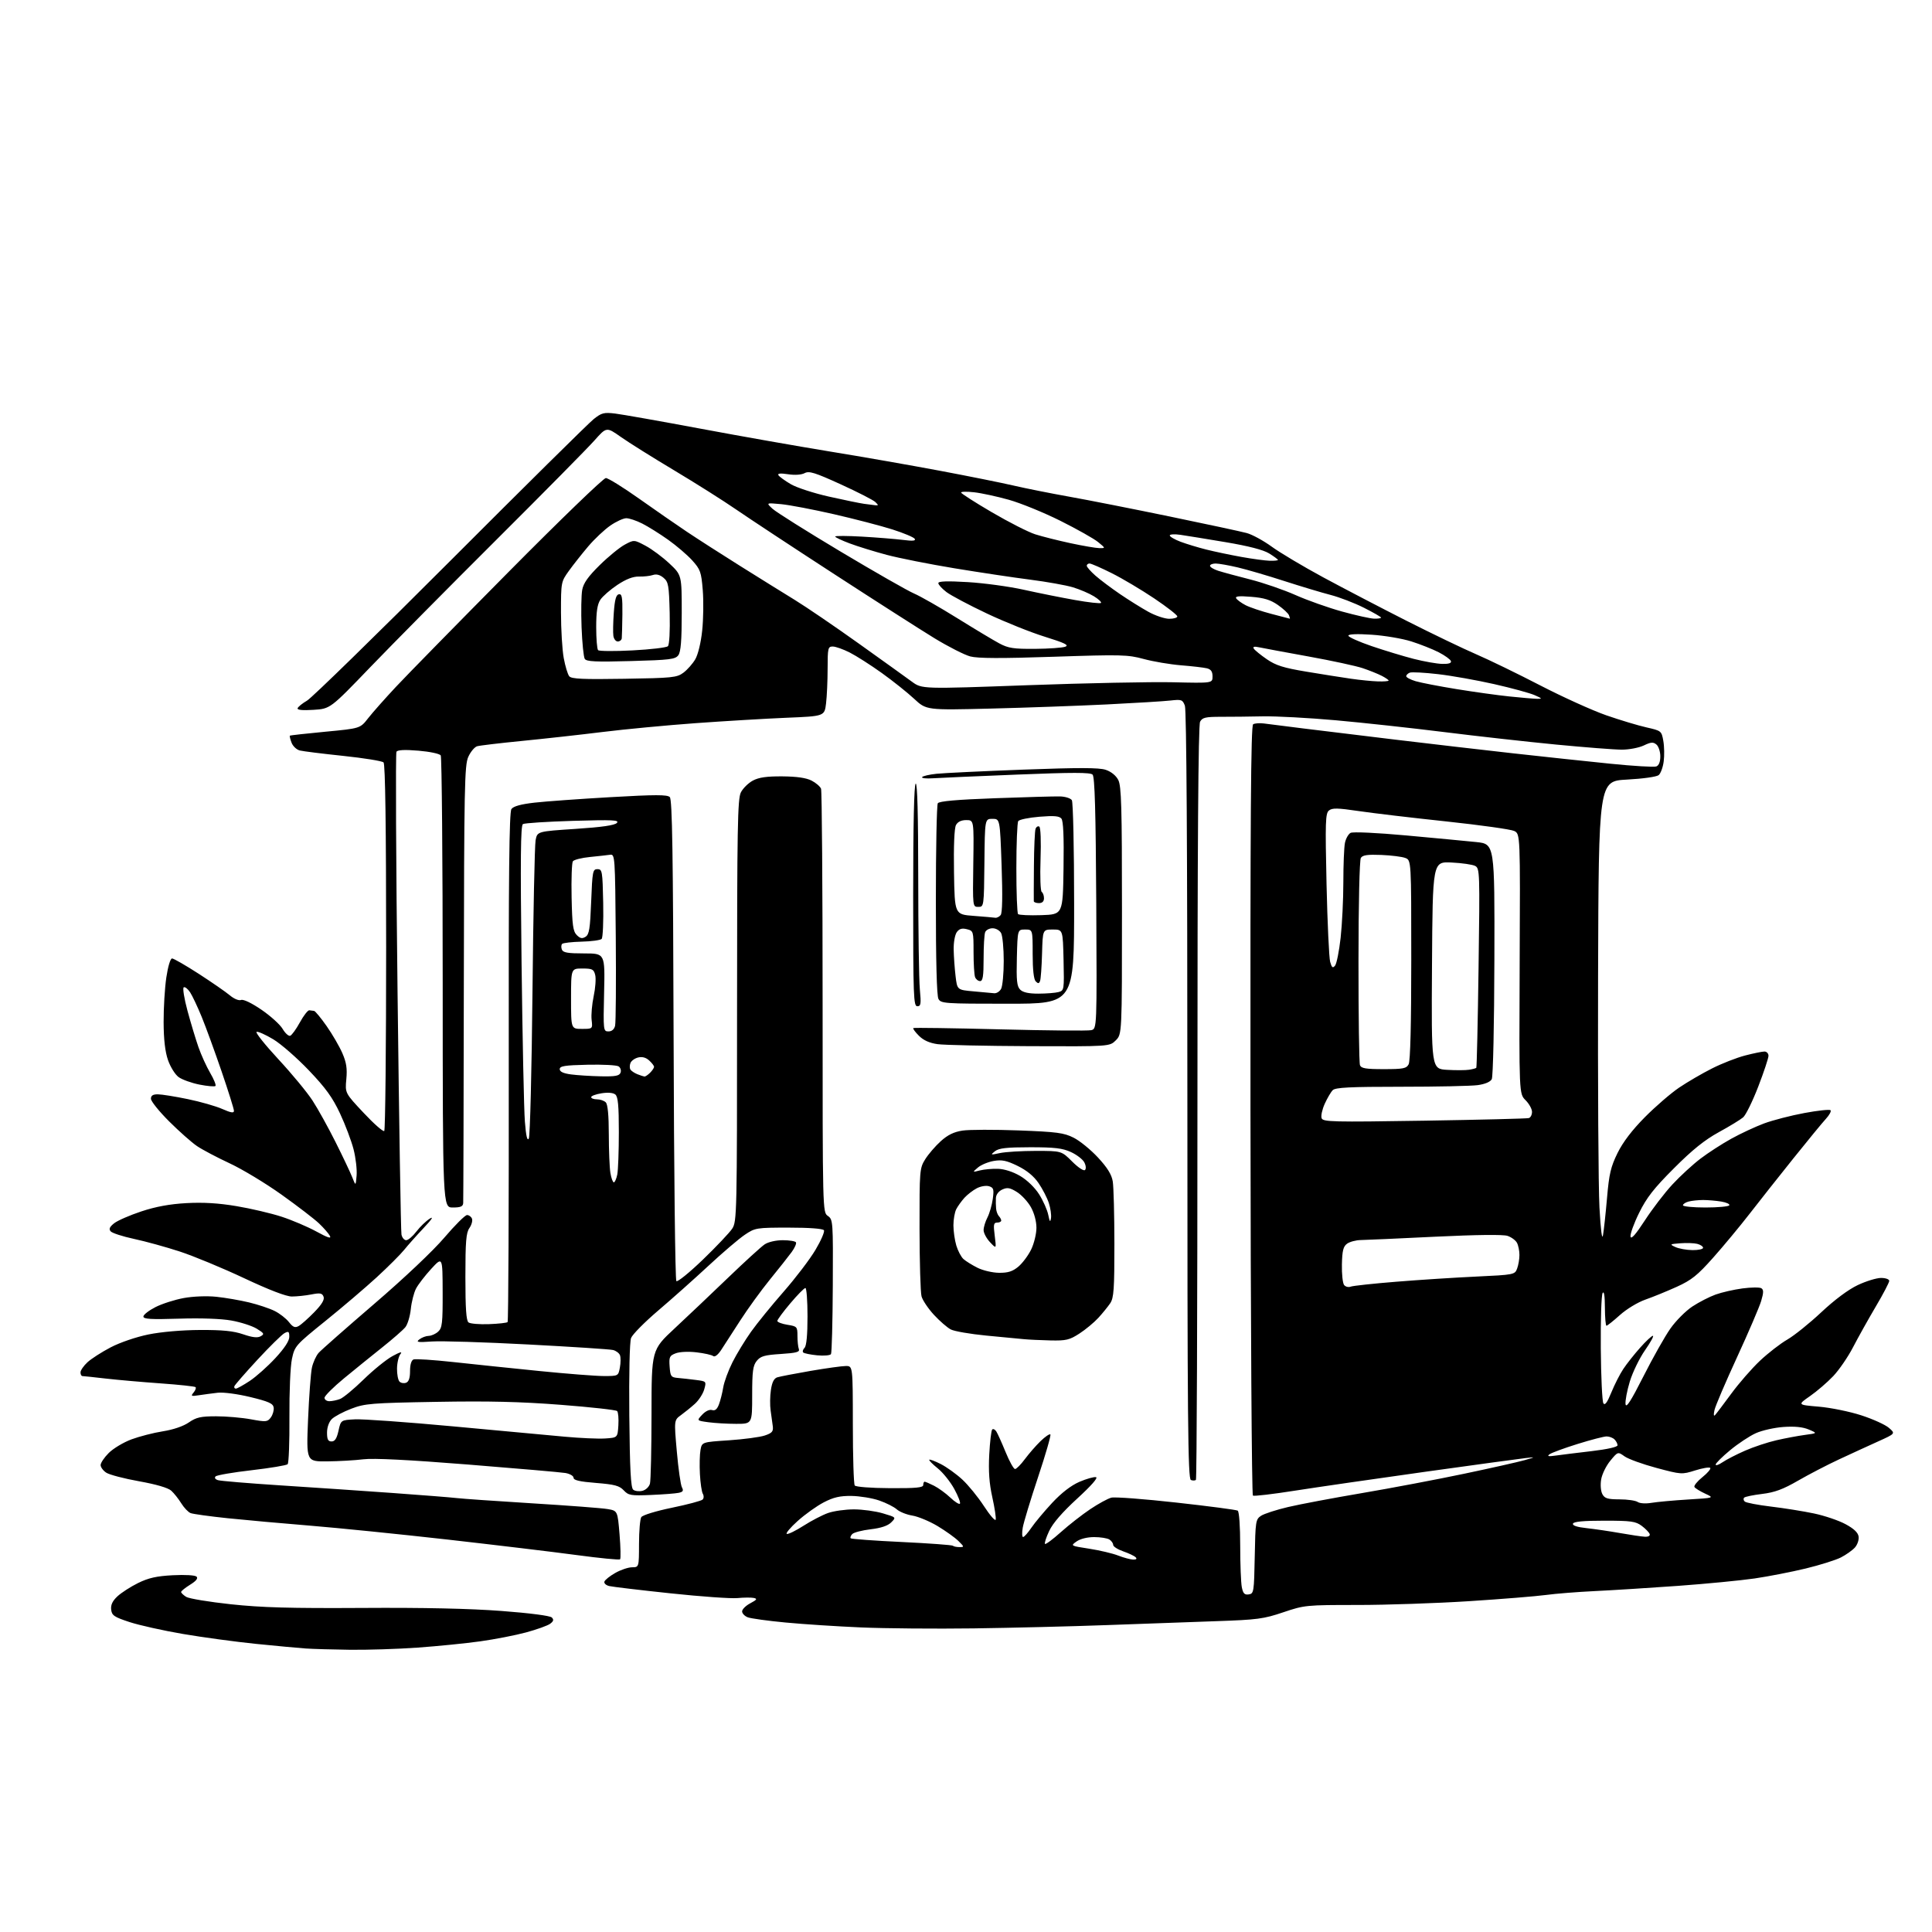 <?xml version="1.0" encoding="UTF-8" standalone="no"?>
<svg 
  version="1.1" 
  xmlns="http://www.w3.org/2000/svg" 
  xmlns:xlink="http://www.w3.org/1999/xlink" 
  xmlns:svg="http://www.w3.org/2000/svg"
  xmlns:rdf="http://www.w3.org/1999/02/22-rdf-syntax-ns#"
  xmlns:cc="http://creativecommons.org/ns#"
  xmlns:dc="http://purl.org/dc/elements/1.1/"
  viewBox="0 0 768 768"
  width="768"
  height="768"
>
<style>svg {background-color: white; }</style>"
<path stroke="none" fill="black" fill-rule="evenodd" d="M139.00,655.81C132.12,655.72 124.25,655.49 121.50,655.30C118.75,655.11 109.84,654.28 101.70,653.46C93.56,652.63 80.51,650.86 72.70,649.52C64.89,648.19 55.35,646.06 51.50,644.80C45.37,642.78 44.46,642.17 44.19,639.84C43.98,637.97 44.71,636.41 46.69,634.56C48.24,633.12 51.93,630.74 54.89,629.28C59.04,627.24 62.23,626.52 68.71,626.18C73.64,625.93 77.56,626.16 78.14,626.74C78.81,627.41 77.96,628.48 75.57,629.95C73.61,631.17 72.00,632.47 72.00,632.84C72.00,633.21 72.91,634.08 74.01,634.78C75.12,635.47 83.11,636.79 91.76,637.72C104.09,639.04 115.40,639.35 144.00,639.18C168.30,639.02 186.80,639.43 199.35,640.38C210.50,641.22 218.68,642.28 219.35,642.97C220.22,643.85 220.05,644.46 218.68,645.48C217.69,646.21 213.38,647.76 209.12,648.91C204.87,650.06 196.68,651.65 190.94,652.45C185.20,653.26 173.97,654.38 166.00,654.95C158.03,655.52 145.88,655.90 139.00,655.81zM387.00,647.31C371.88,647.51 351.76,647.34 342.30,646.93C332.84,646.53 319.35,645.65 312.32,644.98C305.28,644.32 298.51,643.38 297.26,642.91C296.02,642.44 295.00,641.37 295.00,640.55C295.00,639.73 296.46,638.27 298.25,637.33C300.88,635.93 301.15,635.53 299.65,635.21C298.63,634.99 295.71,635.02 293.15,635.26C290.59,635.51 278.60,634.66 266.50,633.37C254.40,632.09 243.46,630.79 242.18,630.48C240.90,630.18 240.04,629.38 240.26,628.71C240.48,628.05 242.42,626.49 244.58,625.27C246.73,624.04 249.74,623.03 251.25,623.02C254.00,623.00 254.00,623.00 254.02,613.75C254.02,608.66 254.43,603.86 254.92,603.09C255.43,602.29 260.69,600.67 267.10,599.35C273.30,598.07 278.79,596.61 279.30,596.10C279.81,595.59 279.85,594.57 279.40,593.84C278.94,593.10 278.42,589.58 278.23,586.00C278.03,582.42 278.14,578.09 278.46,576.38C279.04,573.25 279.04,573.25 289.77,572.54C295.67,572.14 302.07,571.29 304.00,570.64C306.90,569.67 307.45,569.04 307.20,566.98C307.03,565.62 306.65,562.80 306.34,560.72C306.03,558.63 306.08,554.94 306.45,552.52C306.90,549.45 307.68,547.92 308.98,547.51C310.01,547.18 315.95,546.04 322.17,544.96C328.40,543.89 334.74,543.01 336.25,543.01C339.00,543.00 339.00,543.00 339.02,566.25C339.02,579.04 339.36,589.95 339.77,590.50C340.19,591.07 346.16,591.53 353.75,591.57C364.12,591.63 367.00,591.36 367.00,590.32C367.00,589.60 367.25,589.00 367.55,589.00C367.85,589.00 369.54,589.73 371.30,590.61C373.06,591.50 375.96,593.61 377.74,595.29C379.51,596.98 381.25,598.09 381.58,597.75C381.92,597.41 380.92,594.79 379.36,591.92C377.80,589.06 374.83,585.35 372.76,583.69C370.69,582.03 369.18,580.48 369.40,580.26C369.62,580.04 371.69,580.82 374.00,582.00C376.31,583.18 380.14,585.93 382.51,588.12C384.89,590.31 388.76,595.06 391.12,598.68C393.48,602.31 395.59,604.74 395.80,604.10C396.01,603.46 395.41,599.47 394.47,595.22C393.24,589.70 392.89,584.87 393.24,578.22C393.51,573.12 394.04,568.63 394.42,568.25C394.80,567.87 395.53,568.22 396.05,569.03C396.57,569.84 398.23,573.53 399.75,577.24C401.26,580.94 402.95,583.97 403.50,583.96C404.05,583.96 405.81,582.18 407.41,580.01C409.02,577.85 411.82,574.63 413.65,572.86C415.48,571.09 417.23,569.89 417.54,570.21C417.86,570.52 415.66,578.14 412.66,587.14C409.66,596.14 406.92,605.19 406.56,607.25C406.20,609.31 406.27,611.00 406.70,610.99C407.14,610.99 408.62,609.32 410.00,607.28C411.38,605.25 415.09,600.81 418.25,597.41C421.99,593.40 425.77,590.49 429.07,589.06C431.86,587.86 434.83,587.02 435.66,587.19C436.61,587.39 433.86,590.52 428.22,595.70C422.32,601.11 418.52,605.48 417.08,608.56C415.87,611.12 415.12,613.45 415.40,613.73C415.68,614.01 418.52,611.91 421.70,609.05C424.89,606.20 430.15,602.09 433.39,599.92C436.62,597.75 440.41,595.68 441.79,595.34C443.18,594.99 454.82,595.87 467.66,597.30C480.51,598.72 491.46,600.17 492.01,600.50C492.58,600.86 493.00,606.71 493.00,614.43C493.00,621.76 493.29,629.18 493.64,630.93C494.14,633.44 494.71,634.04 496.39,633.80C498.41,633.51 498.51,632.90 498.78,618.76C499.04,604.73 499.16,603.94 501.30,602.54C502.53,601.73 507.36,600.17 512.02,599.07C516.68,597.97 529.95,595.47 541.50,593.51C553.05,591.55 571.27,588.10 582.00,585.84C592.73,583.59 603.52,581.16 606.00,580.45C610.50,579.16 610.50,579.16 606.50,579.60C604.30,579.84 586.30,582.30 566.50,585.06C546.70,587.83 523.39,591.21 514.70,592.57C506.01,593.94 498.52,594.82 498.05,594.53C497.59,594.25 497.15,525.30 497.08,441.33C496.99,324.60 497.24,288.47 498.14,287.91C498.80,287.51 500.72,287.37 502.41,287.59C504.11,287.82 511.12,288.71 518.00,289.56C524.88,290.42 541.52,292.44 555.00,294.06C568.48,295.68 589.40,298.11 601.50,299.46C613.60,300.80 631.00,302.67 640.16,303.59C649.33,304.52 657.54,305.01 658.41,304.67C659.43,304.28 660.00,302.85 660.00,300.65C660.00,298.78 659.30,296.67 658.45,295.96C657.18,294.90 656.28,294.97 653.42,296.34C651.50,297.25 647.58,298.00 644.72,298.00C641.85,298.00 630.05,297.08 618.50,295.97C606.95,294.85 586.92,292.62 574.00,291.00C561.08,289.39 541.73,287.28 531.00,286.32C520.27,285.36 507.23,284.66 502.00,284.76C496.77,284.87 489.26,284.95 485.30,284.94C479.17,284.94 477.95,285.23 477.05,286.90C476.33,288.25 476.00,335.70 476.00,438.27C476.00,520.44 475.73,587.94 475.40,588.26C475.07,588.59 474.17,588.62 473.40,588.32C472.21,587.87 472.00,565.22 472.00,435.46C472.00,337.47 471.65,282.20 471.01,280.53C470.09,278.11 469.69,277.97 465.26,278.47C462.64,278.77 451.27,279.46 440.00,280.02C428.73,280.57 407.97,281.32 393.88,281.67C368.25,282.31 368.25,282.31 363.38,277.78C360.69,275.28 354.90,270.66 350.50,267.51C346.10,264.36 340.38,260.71 337.78,259.39C335.19,258.08 332.15,257.00 331.03,257.00C329.14,257.00 329.00,257.62 328.99,265.75C328.99,270.56 328.71,276.79 328.37,279.60C327.76,284.70 327.76,284.70 312.63,285.32C304.31,285.67 288.05,286.64 276.50,287.47C264.95,288.31 248.30,289.89 239.50,290.98C230.70,292.07 216.30,293.67 207.50,294.53C198.70,295.40 190.67,296.35 189.66,296.65C188.65,296.95 187.07,298.84 186.16,300.85C184.66,304.15 184.49,312.70 184.38,390.50C184.31,437.80 184.20,477.29 184.13,478.25C184.03,479.60 183.09,480.00 180.00,480.00C176.00,480.00 176.00,480.00 175.98,390.75C175.98,341.66 175.62,300.96 175.20,300.29C174.77,299.62 170.88,298.79 166.36,298.41C160.86,297.95 158.06,298.09 157.60,298.84C157.22,299.45 157.41,342.37 158.03,394.22C158.64,446.08 159.34,489.51 159.59,490.75C159.84,491.99 160.68,493.00 161.47,493.00C162.25,493.00 164.07,491.46 165.51,489.57C166.95,487.69 169.33,485.38 170.81,484.45C172.53,483.36 171.67,484.69 168.42,488.13C165.63,491.08 162.14,495.00 160.67,496.83C159.20,498.66 154.28,503.57 149.75,507.74C145.21,511.90 136.03,519.73 129.34,525.12C117.47,534.70 117.15,535.06 116.05,540.19C115.42,543.14 114.98,553.32 115.05,563.34C115.12,573.18 114.80,581.60 114.34,582.05C113.88,582.50 107.45,583.57 100.06,584.43C92.67,585.28 86.21,586.39 85.71,586.89C85.16,587.44 85.54,588.04 86.65,588.39C87.67,588.71 98.85,589.64 111.50,590.46C124.15,591.27 144.18,592.63 156.00,593.48C167.82,594.33 179.30,595.24 181.50,595.50C183.70,595.77 197.20,596.71 211.50,597.59C225.79,598.47 239.29,599.49 241.50,599.87C245.50,600.55 245.50,600.55 246.28,609.92C246.70,615.07 246.80,619.53 246.49,619.85C246.18,620.16 238.40,619.40 229.21,618.16C220.02,616.92 196.97,614.16 178.00,612.01C159.03,609.87 134.50,607.39 123.50,606.49C112.50,605.60 97.65,604.26 90.50,603.52C83.35,602.77 76.72,601.85 75.77,601.48C74.82,601.11 73.15,599.35 72.05,597.58C70.96,595.82 69.17,593.56 68.07,592.57C66.82,591.43 62.06,590.04 55.29,588.83C49.36,587.77 43.49,586.23 42.25,585.42C41.01,584.62 40.00,583.24 40.00,582.38C40.00,581.51 41.46,579.34 43.25,577.56C45.04,575.78 49.08,573.36 52.23,572.18C55.38,571.01 61.00,569.56 64.73,568.97C68.86,568.32 72.88,566.95 75.05,565.45C78.03,563.40 79.79,563.00 85.94,563.00C89.97,563.00 96.19,563.54 99.76,564.20C105.78,565.31 106.34,565.25 107.66,563.45C108.44,562.39 108.95,560.62 108.79,559.52C108.55,557.90 106.83,557.13 99.50,555.35C94.34,554.11 88.79,553.37 86.50,553.64C84.30,553.90 80.95,554.34 79.06,554.63C75.99,555.10 75.76,554.99 76.95,553.56C77.69,552.67 78.04,551.71 77.74,551.41C77.44,551.11 71.21,550.44 63.90,549.92C56.58,549.40 46.75,548.54 42.05,548.00C37.35,547.46 33.16,547.01 32.75,547.01C32.34,547.00 32.00,546.34 32.00,545.54C32.00,544.74 33.24,542.94 34.75,541.54C36.25,540.14 40.42,537.46 44.00,535.59C47.72,533.65 54.13,531.46 59.00,530.47C64.09,529.44 72.32,528.72 79.50,528.69C88.50,528.65 92.79,529.08 96.68,530.41C100.35,531.67 102.37,531.89 103.62,531.19C105.19,530.32 105.01,529.98 102.03,528.16C100.18,527.04 95.67,525.59 91.99,524.93C87.90,524.20 79.80,523.91 71.15,524.19C59.97,524.54 57.00,524.36 57.00,523.34C57.00,522.62 59.17,520.94 61.81,519.59C64.46,518.25 69.52,516.63 73.06,515.99C76.80,515.31 82.23,515.10 86.00,515.49C89.58,515.86 95.42,516.87 99.00,517.73C102.58,518.59 107.14,520.12 109.16,521.12C111.17,522.12 113.73,524.11 114.85,525.54C116.46,527.59 117.27,527.92 118.69,527.14C119.69,526.60 122.47,524.13 124.89,521.65C127.94,518.52 129.07,516.63 128.62,515.45C128.07,514.03 127.27,513.88 123.73,514.57C121.41,515.02 117.92,515.38 116.00,515.38C113.75,515.38 106.97,512.77 97.00,508.08C88.47,504.07 77.00,499.31 71.50,497.51C66.00,495.71 57.79,493.45 53.25,492.48C48.72,491.51 44.54,490.15 43.97,489.46C43.20,488.54 43.59,487.68 45.40,486.25C46.77,485.18 51.62,483.06 56.19,481.55C61.93,479.65 67.47,478.63 74.09,478.26C80.76,477.89 86.82,478.25 93.97,479.45C99.62,480.39 107.68,482.28 111.88,483.64C116.07,485.00 122.33,487.67 125.79,489.56C130.36,492.06 131.81,492.52 131.12,491.25C130.59,490.29 128.66,488.08 126.83,486.34C125.00,484.59 118.33,479.47 112.00,474.95C105.67,470.43 96.38,464.81 91.35,462.47C86.32,460.13 80.47,457.04 78.35,455.61C76.23,454.19 71.24,449.76 67.25,445.79C63.26,441.81 60.00,437.76 60.00,436.78C60.00,435.50 60.78,435.00 62.75,435.01C64.26,435.02 69.60,435.87 74.62,436.91C79.63,437.94 85.82,439.71 88.37,440.84C91.81,442.36 93.00,442.55 93.00,441.58C93.00,440.86 90.79,433.79 88.08,425.88C85.37,417.97 81.82,408.23 80.18,404.23C78.54,400.23 76.46,395.82 75.56,394.44C74.65,393.07 73.52,392.18 73.03,392.48C72.55,392.78 73.22,396.96 74.52,401.76C75.82,406.57 77.78,413.07 78.87,416.20C79.96,419.34 82.07,423.97 83.55,426.50C85.03,429.02 85.97,431.36 85.65,431.69C85.32,432.02 82.45,431.77 79.27,431.14C76.10,430.50 72.38,429.17 71.00,428.16C69.62,427.16 67.73,424.12 66.79,421.42C65.63,418.08 65.07,413.23 65.04,406.29C65.02,400.68 65.50,392.69 66.12,388.54C66.78,384.14 67.73,381.00 68.40,381.00C69.04,381.00 73.82,383.76 79.03,387.12C84.24,390.49 89.80,394.34 91.39,395.68C93.05,397.07 94.94,397.85 95.83,397.51C96.77,397.15 100.02,398.71 103.94,401.39C107.55,403.86 111.33,407.28 112.34,408.99C113.35,410.71 114.70,411.94 115.34,411.74C115.98,411.53 117.71,409.14 119.20,406.43C120.68,403.72 122.37,401.55 122.95,401.60C123.53,401.65 124.38,401.77 124.86,401.85C125.33,401.93 127.57,404.65 129.85,407.90C132.12,411.14 134.93,415.98 136.09,418.65C137.71,422.38 138.07,424.77 137.67,429.00C137.15,434.50 137.15,434.50 144.58,442.41C148.66,446.77 152.34,449.99 152.75,449.58C153.16,449.17 153.50,416.27 153.50,376.46C153.49,328.65 153.15,303.75 152.47,303.07C151.91,302.51 144.71,301.35 136.48,300.48C128.24,299.62 120.45,298.65 119.18,298.33C117.90,298.01 116.42,296.62 115.90,295.23C115.37,293.85 115.07,292.60 115.22,292.45C115.37,292.30 121.73,291.59 129.34,290.87C143.18,289.56 143.18,289.56 146.32,285.53C148.05,283.31 153.04,277.68 157.42,273.00C161.80,268.32 181.98,247.74 202.27,227.25C222.56,206.76 239.91,190.01 240.83,190.03C241.75,190.04 247.68,193.71 254.00,198.19C260.32,202.67 268.88,208.59 273.00,211.35C277.12,214.11 286.65,220.23 294.16,224.94C301.67,229.65 311.49,235.75 315.97,238.50C320.45,241.25 331.86,249.02 341.31,255.77C350.76,262.52 360.30,269.36 362.50,270.98C366.50,273.91 366.50,273.91 408.50,272.38C431.60,271.54 457.59,271.01 466.25,271.21C482.00,271.58 482.00,271.58 482.00,268.90C482.00,266.95 481.39,266.07 479.75,265.66C478.51,265.36 473.90,264.82 469.50,264.47C465.10,264.11 458.42,262.98 454.65,261.96C448.29,260.23 445.76,260.17 418.85,261.07C398.01,261.77 388.71,261.74 385.69,260.94C383.39,260.33 377.00,257.08 371.50,253.73C366.00,250.37 348.07,238.90 331.65,228.24C315.23,217.58 297.68,206.02 292.65,202.55C287.62,199.08 276.53,192.08 268.02,186.99C259.50,181.90 249.96,175.93 246.82,173.71C241.10,169.68 241.10,169.68 236.30,175.09C233.67,178.06 216.16,195.80 197.39,214.50C178.63,233.20 156.08,255.98 147.28,265.12C131.29,281.75 131.29,281.75 124.63,282.17C120.26,282.45 118.08,282.24 118.30,281.55C118.49,280.97 120.18,279.60 122.07,278.50C123.96,277.40 149.55,252.43 178.94,223.00C208.33,193.57 233.98,168.22 235.94,166.65C239.12,164.10 240.04,163.86 244.50,164.39C247.25,164.72 262.55,167.43 278.50,170.41C294.45,173.40 317.62,177.48 330.00,179.50C342.38,181.51 361.95,184.94 373.50,187.11C385.05,189.28 398.32,191.95 403.00,193.04C407.68,194.13 417.57,196.10 425.00,197.43C432.43,198.75 450.45,202.31 465.06,205.33C479.67,208.35 493.41,211.30 495.58,211.89C497.75,212.47 502.23,214.91 505.52,217.30C508.81,219.70 518.02,225.18 526.00,229.50C533.98,233.81 548.83,241.55 559.00,246.71C569.17,251.86 581.67,257.87 586.78,260.07C591.88,262.27 603.37,267.85 612.31,272.48C621.25,277.10 633.05,282.44 638.53,284.35C644.02,286.25 651.20,288.41 654.49,289.15C660.38,290.48 660.49,290.56 661.19,294.50C661.59,296.70 661.65,300.40 661.34,302.72C661.04,305.04 660.14,307.47 659.35,308.12C658.55,308.79 653.00,309.57 646.71,309.90C635.50,310.50 635.50,310.50 635.26,388.00C635.13,430.62 635.38,472.02 635.81,480.00C636.31,489.08 636.84,493.19 637.22,491.00C637.56,489.07 638.28,482.41 638.82,476.18C639.64,466.64 640.30,463.84 643.00,458.34C645.14,454.00 648.77,449.24 653.86,444.10C658.06,439.86 664.20,434.56 667.50,432.33C670.80,430.10 676.69,426.67 680.59,424.71C684.48,422.74 690.40,420.43 693.73,419.57C697.06,418.71 700.51,418.00 701.39,418.00C702.28,418.00 703.00,418.76 703.00,419.69C703.00,420.63 701.17,426.14 698.93,431.94C696.69,437.75 693.99,443.25 692.93,444.16C691.87,445.07 687.52,447.73 683.25,450.06C677.61,453.16 672.75,457.06 665.42,464.41C657.41,472.42 654.56,476.07 651.57,482.14C649.50,486.33 647.97,490.58 648.16,491.57C648.39,492.80 650.19,490.77 653.86,485.13C656.80,480.60 661.72,474.17 664.79,470.86C667.86,467.54 672.88,462.93 675.94,460.60C679.00,458.27 684.53,454.69 688.23,452.65C691.93,450.60 697.78,447.88 701.23,446.59C704.68,445.31 711.88,443.44 717.24,442.45C722.59,441.45 727.28,440.95 727.66,441.33C728.04,441.71 727.21,443.25 725.82,444.76C724.43,446.27 718.60,453.35 712.88,460.50C707.15,467.65 699.32,477.55 695.49,482.50C691.65,487.45 685.15,495.29 681.03,499.92C674.75,506.99 672.42,508.85 666.53,511.53C662.66,513.28 657.06,515.57 654.08,516.61C651.04,517.67 646.60,520.36 643.94,522.75C641.34,525.09 638.93,527.00 638.60,527.00C638.27,527.00 637.99,523.74 637.97,519.75C637.95,515.07 637.63,513.03 637.06,514.01C636.57,514.84 636.25,524.74 636.34,536.01C636.43,547.28 636.89,557.10 637.37,557.84C637.98,558.79 638.90,557.53 640.54,553.51C641.81,550.39 643.95,546.18 645.30,544.17C646.64,542.15 649.64,538.36 651.96,535.75C654.27,533.14 656.57,531.00 657.05,531.00C657.54,531.00 656.13,533.57 653.93,536.72C651.73,539.87 649.01,545.46 647.88,549.16C646.76,552.85 646.00,556.91 646.18,558.19C646.43,559.88 648.33,556.92 653.29,547.12C657.01,539.76 661.83,531.21 664.01,528.12C666.18,525.03 670.11,521.09 672.73,519.36C675.35,517.63 679.52,515.49 682.00,514.60C684.48,513.71 689.30,512.61 692.72,512.16C696.14,511.71 699.48,511.68 700.15,512.09C701.10,512.68 701.09,513.78 700.09,517.17C699.38,519.55 695.07,529.60 690.51,539.50C685.95,549.40 681.91,558.85 681.54,560.50C681.12,562.35 681.21,563.12 681.78,562.50C682.29,561.95 685.18,558.12 688.21,554.00C691.23,549.88 696.36,543.99 699.60,540.93C702.85,537.87 707.75,534.07 710.50,532.49C713.25,530.90 719.31,526.03 723.97,521.66C729.26,516.70 734.71,512.63 738.47,510.85C741.79,509.28 745.96,508.00 747.75,508.00C749.55,508.00 751.00,508.52 751.00,509.16C751.00,509.80 748.59,514.42 745.63,519.41C742.68,524.41 738.63,531.66 736.62,535.53C734.62,539.40 731.07,544.57 728.74,547.03C726.41,549.49 722.25,553.06 719.50,554.98C714.50,558.45 714.50,558.45 723.00,559.17C727.67,559.57 735.27,561.11 739.88,562.61C744.49,564.10 749.44,566.34 750.88,567.60C753.50,569.87 753.50,569.87 746.50,573.03C742.65,574.77 735.69,577.96 731.04,580.13C726.39,582.29 719.06,586.10 714.76,588.58C708.77,592.04 705.45,593.26 700.49,593.86C696.93,594.29 693.71,594.95 693.33,595.34C692.95,595.72 693.05,596.42 693.57,596.89C694.08,597.36 698.77,598.26 704.00,598.89C709.23,599.51 716.93,600.75 721.11,601.63C725.30,602.51 730.93,604.42 733.61,605.87C736.98,607.68 738.60,609.23 738.83,610.83C739.01,612.12 738.34,614.08 737.33,615.19C736.32,616.30 733.82,618.07 731.77,619.12C729.72,620.16 723.42,622.14 717.78,623.51C712.14,624.87 703.02,626.65 697.51,627.46C692.01,628.26 678.27,629.59 667.00,630.41C655.73,631.22 640.88,632.15 634.00,632.48C627.12,632.81 618.35,633.50 614.50,634.03C610.65,634.55 596.94,635.66 584.04,636.49C571.13,637.32 551.16,638.00 539.66,638.00C519.20,638.00 518.55,638.06 510.12,640.91C502.31,643.55 499.81,643.88 483.50,644.44C473.60,644.79 454.02,645.49 440.00,646.00C425.98,646.52 402.12,647.10 387.00,647.31zM450.45,619.96C451.72,619.98 452.06,619.66 451.43,619.03C450.89,618.49 448.66,617.43 446.48,616.68C444.29,615.92 442.50,614.77 442.50,614.11C442.50,613.46 441.82,612.50 441.00,611.98C440.18,611.46 437.46,611.02 434.97,611.02C432.27,611.01 429.45,611.70 427.97,612.74C425.50,614.48 425.50,614.48 433.00,615.64C437.12,616.28 442.30,617.50 444.50,618.36C446.70,619.21 449.38,619.93 450.45,619.96zM381.39,615.00C383.36,615.00 383.34,614.89 380.98,612.56C379.61,611.21 375.88,608.55 372.69,606.63C369.49,604.72 364.99,602.85 362.69,602.47C360.38,602.10 357.60,600.98 356.50,600.00C355.40,599.01 352.25,597.42 349.50,596.47C346.75,595.52 341.80,594.71 338.50,594.66C333.88,594.60 331.34,595.19 327.45,597.21C324.68,598.65 320.01,601.98 317.08,604.62C314.14,607.26 312.21,609.57 312.77,609.76C313.34,609.95 316.34,608.48 319.45,606.49C322.55,604.50 326.93,602.23 329.17,601.44C331.42,600.65 336.04,600.00 339.44,600.00C342.85,600.00 348.03,600.71 350.96,601.58C356.28,603.16 356.28,603.16 354.27,605.17C352.93,606.52 350.21,607.43 346.11,607.91C342.73,608.31 339.44,609.16 338.80,609.80C338.16,610.44 337.87,611.21 338.17,611.50C338.46,611.79 347.60,612.46 358.47,612.97C369.35,613.49 378.49,614.16 378.79,614.46C379.09,614.76 380.26,615.00 381.39,615.00zM653.83,610.87C655.23,610.95 656.01,610.52 655.77,609.81C655.55,609.16 654.13,607.69 652.62,606.56C650.19,604.75 648.42,604.50 637.77,604.50C629.42,604.50 625.55,604.86 625.28,605.67C625.02,606.43 626.91,607.06 630.69,607.46C633.89,607.81 639.88,608.69 644.00,609.42C648.12,610.15 652.55,610.81 653.83,610.87zM656.50,597.40C658.70,597.03 665.23,596.43 671.00,596.08C681.50,595.44 681.50,595.44 677.82,593.74C675.79,592.80 673.88,591.62 673.57,591.11C673.26,590.61 674.69,588.84 676.75,587.18C678.81,585.53 680.20,583.87 679.84,583.51C679.47,583.14 676.77,583.60 673.84,584.52C668.59,586.17 668.33,586.16 658.50,583.53C653.00,582.06 647.29,579.99 645.81,578.94C643.12,577.03 643.12,577.03 640.12,580.67C638.47,582.67 636.84,586.00 636.49,588.08C636.12,590.22 636.33,592.74 636.96,593.93C637.88,595.65 639.03,596.00 643.79,596.02C646.93,596.02 650.17,596.49 651.00,597.06C651.86,597.64 654.21,597.79 656.50,597.40zM258.76,594.27C250.76,594.61 249.83,594.45 247.93,592.42C246.20,590.58 244.29,590.08 236.92,589.49C230.45,588.98 228.00,588.42 228.00,587.44C228.00,586.70 226.54,585.85 224.75,585.54C222.96,585.24 205.52,583.73 185.98,582.17C162.44,580.30 148.45,579.59 144.48,580.09C141.19,580.50 134.73,580.87 130.13,580.92C121.76,581.00 121.76,581.00 122.46,564.25C122.85,555.04 123.54,545.78 123.99,543.68C124.45,541.58 125.65,538.93 126.66,537.79C127.67,536.65 137.63,527.88 148.79,518.29C160.79,507.98 172.18,497.21 176.67,491.93C180.85,487.02 184.89,483.00 185.66,483.00C186.43,483.00 187.31,483.65 187.62,484.45C187.93,485.25 187.46,486.93 186.59,488.18C185.29,490.04 185.00,493.54 185.00,507.60C185.00,520.16 185.33,525.00 186.25,525.69C186.94,526.20 190.59,526.51 194.36,526.37C198.13,526.23 201.47,525.86 201.78,525.55C202.10,525.24 202.30,479.58 202.24,424.10C202.15,347.69 202.41,322.82 203.31,321.59C204.12,320.49 207.09,319.67 212.50,319.06C216.90,318.56 230.51,317.58 242.75,316.88C260.52,315.86 265.26,315.86 266.25,316.85C267.23,317.83 267.56,338.91 267.77,413.26C267.91,465.61 268.40,508.80 268.86,509.26C269.32,509.72 274.07,505.86 279.43,500.70C284.78,495.53 290.02,490.00 291.07,488.40C292.92,485.60 292.99,482.56 292.99,401.70C293.00,328.76 293.20,317.52 294.52,314.97C295.35,313.35 297.49,311.25 299.27,310.30C301.65,309.02 304.74,308.58 311.00,308.62C316.77,308.67 320.51,309.21 322.63,310.31C324.35,311.20 326.04,312.65 326.38,313.54C326.72,314.44 327.00,352.68 327.00,398.53C327.00,481.89 327.00,481.89 329.09,483.35C331.13,484.78 331.18,485.49 331.05,511.07C330.98,525.51 330.65,537.76 330.33,538.28C330.00,538.80 327.54,539.02 324.85,538.76C322.16,538.50 319.66,537.99 319.29,537.63C318.93,537.26 319.17,536.43 319.82,535.78C320.59,535.01 321.00,530.67 321.00,523.30C321.00,517.09 320.62,512.00 320.16,512.00C319.69,512.00 316.99,514.74 314.16,518.10C311.32,521.45 309.00,524.60 309.00,525.09C309.00,525.58 310.80,526.26 313.00,526.62C316.85,527.23 317.00,527.40 317.00,531.05C317.00,533.13 317.25,535.49 317.56,536.28C318.00,537.44 316.59,537.83 310.38,538.23C303.91,538.64 302.34,539.09 300.82,540.97C299.30,542.85 299.00,545.08 299.00,554.61C299.00,566.00 299.00,566.00 292.64,566.00C289.14,566.00 284.17,565.71 281.60,565.36C276.92,564.72 276.92,564.72 279.14,562.35C280.46,560.94 282.05,560.20 283.05,560.52C284.23,560.89 285.05,560.22 285.79,558.28C286.37,556.75 287.14,553.70 287.50,551.50C287.86,549.30 289.52,544.80 291.18,541.50C292.84,538.20 296.16,532.76 298.54,529.41C300.92,526.06 306.76,518.88 311.51,513.46C316.26,508.03 321.96,500.56 324.16,496.84C326.37,493.13 327.88,489.62 327.53,489.05C327.13,488.40 321.76,488.00 313.59,488.00C300.64,488.00 300.19,488.07 296.06,490.85C293.73,492.41 287.25,497.94 281.66,503.14C276.07,508.33 267.07,516.35 261.66,520.95C256.25,525.56 251.39,530.47 250.86,531.88C250.29,533.37 250.00,546.15 250.16,562.77C250.37,584.15 250.75,591.38 251.71,592.17C252.40,592.75 254.05,592.95 255.37,592.62C256.71,592.29 258.03,591.03 258.37,589.76C258.70,588.52 258.98,576.05 258.99,562.05C259.00,536.60 259.00,536.60 268.19,528.05C273.24,523.35 282.81,514.28 289.44,507.90C296.07,501.52 302.61,495.56 303.97,494.65C305.40,493.70 308.44,493.00 311.16,493.00C313.76,493.00 316.12,493.38 316.40,493.84C316.68,494.30 315.92,496.04 314.71,497.70C313.49,499.37 309.61,504.28 306.08,508.61C302.55,512.95 297.20,520.33 294.20,525.00C291.19,529.67 287.79,534.93 286.64,536.69C285.39,538.58 284.14,539.54 283.52,539.06C282.96,538.61 280.00,537.94 276.94,537.58C273.73,537.19 270.22,537.35 268.63,537.95C266.15,538.89 265.91,539.40 266.19,543.25C266.48,547.17 266.73,547.52 269.50,547.76C271.15,547.90 274.37,548.26 276.67,548.56C280.81,549.09 280.83,549.11 279.94,552.30C279.44,554.06 277.79,556.62 276.27,558.00C274.74,559.38 272.25,561.40 270.72,562.51C267.94,564.52 267.94,564.52 269.05,577.01C269.65,583.88 270.57,590.28 271.07,591.23C271.80,592.60 271.52,593.06 269.75,593.43C268.51,593.69 263.57,594.07 258.76,594.27zM684.75,581.26C686.26,580.22 690.28,578.16 693.67,576.67C697.06,575.18 702.69,573.31 706.17,572.52C709.65,571.72 714.75,570.77 717.50,570.40C722.50,569.73 722.50,569.73 719.00,568.25C716.63,567.25 713.40,566.93 708.98,567.24C705.40,567.49 700.45,568.60 697.98,569.71C695.52,570.81 690.91,573.86 687.75,576.48C684.59,579.10 682.00,581.67 682.00,582.19C682.00,582.71 683.24,582.29 684.75,581.26zM618.50,578.60C620.70,578.29 627.11,577.50 632.75,576.84C638.94,576.11 643.00,575.20 643.00,574.52C643.00,573.90 642.46,572.86 641.80,572.20C641.14,571.54 639.73,571.00 638.66,571.00C637.59,571.00 632.40,572.35 627.11,574.00C621.82,575.65 616.83,577.48 616.00,578.08C614.86,578.90 615.47,579.03 618.50,578.60zM131.81,573.00C133.12,573.00 133.87,571.84 134.56,568.75C135.50,564.50 135.50,564.50 141.08,564.21C144.15,564.04 161.70,565.30 180.08,567.00C198.46,568.69 218.45,570.54 224.50,571.11C230.55,571.67 237.75,571.99 240.50,571.82C245.50,571.50 245.50,571.50 245.81,566.61C245.98,563.92 245.76,561.36 245.31,560.91C244.86,560.47 234.82,559.35 223.00,558.44C207.03,557.20 194.29,556.89 173.50,557.26C147.56,557.71 145.07,557.91 139.64,559.99C136.41,561.22 132.92,563.08 131.89,564.11C130.76,565.24 130.00,567.40 130.00,569.50C130.00,572.21 130.41,573.00 131.81,573.00zM130.93,557.00C132.00,557.00 133.91,556.60 135.18,556.12C136.46,555.63 140.67,552.15 144.54,548.37C148.41,544.59 153.58,540.40 156.04,539.06C159.03,537.43 160.07,537.16 159.19,538.24C158.47,539.13 157.85,541.72 157.82,544.01C157.79,546.29 158.24,548.64 158.81,549.21C159.39,549.79 160.57,549.99 161.43,549.66C162.50,549.25 163.00,547.77 163.00,545.00C163.00,542.45 163.52,540.74 164.39,540.40C165.16,540.11 172.24,540.57 180.14,541.43C188.04,542.30 203.46,543.90 214.41,545.00C225.36,546.10 236.90,547.00 240.05,547.00C245.76,547.00 245.78,546.99 246.41,543.63C246.76,541.78 246.77,539.57 246.45,538.72C246.12,537.88 244.88,536.94 243.68,536.65C242.48,536.35 227.32,535.36 210.00,534.45C192.68,533.53 175.46,533.00 171.74,533.26C165.95,533.67 165.23,533.54 166.74,532.40C167.71,531.66 169.36,531.05 170.42,531.03C171.48,531.01 173.17,530.26 174.17,529.35C175.78,527.89 176.00,526.01 175.96,513.60C175.92,499.50 175.92,499.50 171.40,504.41C168.92,507.11 166.20,510.65 165.36,512.27C164.52,513.90 163.59,517.55 163.30,520.40C163.00,523.24 162.03,526.48 161.13,527.58C160.23,528.69 156.12,532.28 152.00,535.56C147.88,538.84 141.01,544.40 136.75,547.91C132.49,551.42 129.00,554.90 129.00,555.64C129.00,556.39 129.87,557.00 130.93,557.00zM93.75,552.00C94.25,552.00 96.74,550.62 99.28,548.94C101.82,547.26 106.39,543.18 109.45,539.88C113.08,535.96 115.00,533.03 115.00,531.41C115.00,529.27 114.73,529.07 113.07,529.96C112.02,530.53 107.18,535.29 102.32,540.54C97.47,545.79 93.35,550.52 93.17,551.04C92.98,551.57 93.24,552.00 93.75,552.00zM417.55,532.84C413.67,532.75 408.93,532.53 407.00,532.34C405.07,532.16 398.33,531.51 392.02,530.91C385.70,530.30 379.37,529.21 377.96,528.48C376.55,527.75 373.52,525.12 371.23,522.64C368.94,520.15 366.73,516.85 366.32,515.31C365.90,513.76 365.55,501.70 365.53,488.50C365.50,465.25 365.57,464.39 367.77,460.85C369.02,458.84 371.80,455.61 373.94,453.67C376.76,451.12 379.18,449.95 382.65,449.42C385.30,449.03 395.31,449.00 404.89,449.36C420.09,449.93 422.89,450.30 426.76,452.24C429.21,453.46 433.57,457.01 436.46,460.13C440.21,464.18 441.89,466.89 442.34,469.65C442.69,471.77 442.98,482.96 442.99,494.53C443.00,512.42 442.75,515.92 441.35,518.03C440.44,519.39 438.30,522.02 436.60,523.88C434.89,525.74 431.50,528.55 429.05,530.13C425.14,532.66 423.77,532.98 417.55,532.84zM536.91,511.46C537.78,511.12 545.92,510.24 555.00,509.51C564.08,508.77 578.40,507.85 586.82,507.46C601.85,506.75 602.17,506.69 603.07,504.30C603.58,502.96 604.00,500.52 604.00,498.87C604.00,497.22 603.56,495.05 603.02,494.04C602.48,493.03 600.80,491.79 599.27,491.28C597.52,490.69 586.94,490.82 570.50,491.61C556.20,492.31 542.90,492.91 540.94,492.94C538.98,492.97 536.53,493.63 535.48,494.39C533.96,495.50 533.55,497.16 533.43,502.64C533.35,506.41 533.74,510.08 534.30,510.80C534.86,511.51 536.04,511.81 536.91,511.46zM397.17,505.96C400.75,505.99 402.55,505.41 404.85,503.48C406.49,502.09 408.78,499.02 409.92,496.66C411.06,494.30 412.00,490.43 412.00,488.07C412.00,485.49 411.12,482.20 409.79,479.84C408.57,477.67 406.06,474.97 404.21,473.82C401.46,472.12 400.41,471.95 398.43,472.85C396.97,473.52 395.95,474.86 395.88,476.23C395.82,477.48 395.86,479.40 395.97,480.50C396.08,481.60 396.58,482.93 397.09,483.45C397.59,483.97 398.00,484.76 398.00,485.20C398.00,485.64 397.27,486.00 396.37,486.00C394.99,486.00 394.84,486.79 395.42,491.25C396.09,496.50 396.09,496.50 393.55,493.79C392.15,492.31 391.00,490.15 391.00,488.99C391.00,487.84 391.68,485.58 392.52,483.97C393.35,482.35 394.31,479.05 394.64,476.62C395.17,472.76 394.99,472.13 393.17,471.55C392.02,471.19 389.85,471.54 388.30,472.35C386.76,473.15 384.54,474.87 383.37,476.15C382.21,477.44 380.74,479.48 380.12,480.68C379.51,481.89 379.00,484.76 379.00,487.07C379.00,489.38 379.52,493.00 380.15,495.12C380.79,497.24 382.06,499.65 382.99,500.49C383.92,501.33 386.44,502.89 388.59,503.97C390.74,505.04 394.60,505.94 397.17,505.96zM672.75,496.94C675.09,496.97 677.00,496.56 677.00,496.02C677.00,495.48 675.95,494.77 674.67,494.45C673.39,494.13 670.35,494.03 667.92,494.22C663.72,494.55 663.62,494.63 666.00,495.72C667.38,496.36 670.41,496.90 672.75,496.94zM417.79,484.23C417.98,482.99 417.60,480.29 416.93,478.23C416.26,476.18 414.43,472.62 412.86,470.33C410.96,467.54 408.19,465.26 404.55,463.48C400.15,461.33 398.31,460.94 395.05,461.49C392.82,461.87 389.99,463.04 388.75,464.10C386.50,466.03 386.50,466.03 389.50,465.27C391.15,464.84 394.39,464.55 396.69,464.62C399.27,464.70 402.67,465.79 405.52,467.46C408.27,469.07 411.34,472.04 413.07,474.76C414.67,477.29 416.30,480.96 416.70,482.93C417.28,485.74 417.51,486.02 417.79,484.23zM677.94,480.00C682.86,480.00 687.12,479.61 687.42,479.13C687.72,478.65 686.28,477.98 684.23,477.64C682.18,477.30 678.92,477.02 677.00,477.02C675.08,477.03 672.49,477.30 671.25,477.63C670.01,477.96 669.00,478.63 669.00,479.12C669.00,479.60 673.02,480.00 677.94,480.00zM141.76,467.25C141.95,464.91 141.41,460.24 140.55,456.87C139.68,453.50 137.26,447.08 135.16,442.61C132.19,436.27 129.46,432.48 122.78,425.49C118.06,420.54 111.70,414.99 108.65,413.15C105.59,411.31 102.59,409.97 101.99,410.17C101.39,410.37 105.28,415.25 110.62,421.02C115.97,426.78 122.10,434.20 124.24,437.50C126.39,440.80 130.50,448.23 133.39,454.00C136.28,459.77 139.27,466.07 140.03,468.00C141.40,471.50 141.40,471.50 141.76,467.25zM244.01,470.00C244.42,470.00 245.03,468.59 245.38,466.88C245.72,465.16 246.00,457.56 246.00,450.00C246.00,439.48 245.67,435.97 244.61,435.09C243.74,434.37 241.69,434.19 239.11,434.60C236.85,434.96 235.00,435.65 235.00,436.13C235.00,436.61 236.04,437.00 237.30,437.00C238.57,437.00 240.14,437.54 240.80,438.20C241.59,438.99 242.00,443.31 242.01,450.95C242.02,457.30 242.30,464.19 242.64,466.25C242.98,468.31 243.60,470.00 244.01,470.00zM431.31,465.09C431.81,464.59 431.68,463.28 431.01,462.02C430.37,460.82 427.96,458.98 425.67,457.94C422.32,456.41 419.15,456.05 409.50,456.05C400.08,456.06 397.07,456.40 395.50,457.64C393.62,459.13 393.74,459.17 397.50,458.36C399.70,457.89 406.11,457.50 411.74,457.50C421.97,457.50 421.97,457.50 426.20,461.73C428.62,464.15 430.81,465.59 431.31,465.09zM210.21,452.59C210.71,451.70 211.36,425.45 211.67,394.24C211.98,363.03 212.54,335.93 212.91,334.00C213.58,330.50 213.58,330.50 228.75,329.50C239.23,328.81 244.31,328.08 245.21,327.13C246.30,325.96 243.63,325.84 227.77,326.30C217.47,326.61 208.51,327.19 207.86,327.59C206.96,328.14 206.83,341.40 207.33,382.91C207.69,412.93 208.28,441.26 208.65,445.85C209.10,451.59 209.59,453.69 210.21,452.59zM566.24,445.49C588.38,445.13 607.06,444.67 607.75,444.45C608.44,444.24 609.00,443.13 609.00,441.99C609.00,440.84 607.84,438.75 606.43,437.34C603.86,434.77 603.86,434.77 604.09,383.14C604.33,331.50 604.33,331.50 601.91,330.32C600.59,329.68 588.48,327.98 575.00,326.54C561.52,325.11 545.85,323.26 540.17,322.42C531.66,321.16 529.56,321.12 528.26,322.20C526.88,323.35 526.77,326.78 527.32,351.50C527.67,366.90 528.32,380.79 528.76,382.36C529.41,384.67 529.79,384.96 530.70,383.86C531.33,383.11 532.32,378.13 532.92,372.79C533.51,367.45 534.00,357.49 534.00,350.66C534.00,343.84 534.28,336.83 534.63,335.09C534.98,333.35 535.99,331.55 536.88,331.08C537.81,330.59 547.18,331.03 559.00,332.10C570.27,333.13 582.80,334.31 586.83,334.73C594.16,335.50 594.16,335.50 594.04,381.39C593.98,407.23 593.52,428.02 593.00,428.99C592.43,430.07 590.31,430.96 587.40,431.36C584.83,431.71 571.12,432.00 556.93,432.00C536.58,432.00 530.86,432.29 529.79,433.35C529.04,434.10 527.61,436.55 526.59,438.80C525.58,441.05 525.02,443.62 525.37,444.51C525.93,445.98 529.69,446.07 566.24,445.49zM238.78,427.85C244.63,427.97 246.18,427.68 246.68,426.40C247.01,425.52 246.66,424.39 245.90,423.90C245.13,423.40 239.55,423.11 233.50,423.25C224.50,423.45 222.50,423.77 222.50,425.00C222.50,426.02 223.93,426.69 227.00,427.10C229.47,427.43 234.78,427.77 238.78,427.85zM256.18,427.94C256.55,427.97 257.56,427.29 258.43,426.43C259.29,425.56 260.00,424.51 260.00,424.08C260.00,423.66 259.12,422.51 258.04,421.54C256.75,420.36 255.26,419.97 253.65,420.37C252.31,420.71 250.94,421.70 250.61,422.58C250.27,423.46 250.27,424.62 250.60,425.16C250.93,425.70 252.17,426.53 253.35,427.01C254.53,427.48 255.81,427.90 256.18,427.94zM584.00,425.24C585.37,425.02 586.66,424.68 586.85,424.48C587.05,424.28 587.45,406.37 587.75,384.68C588.28,346.65 588.23,345.19 586.40,344.22C585.35,343.67 581.12,343.06 577.00,342.86C569.50,342.50 569.50,342.50 569.24,383.70C568.98,424.90 568.98,424.90 575.24,425.28C578.68,425.48 582.62,425.46 584.00,425.24zM550.07,425.00C557.81,425.00 559.06,424.75 559.96,423.07C560.63,421.83 561.00,406.92 561.00,381.54C561.00,341.95 561.00,341.95 558.62,341.05C557.32,340.55 553.02,340.01 549.07,339.85C543.60,339.63 541.67,339.91 540.96,341.03C540.43,341.87 540.02,359.45 540.02,382.17C540.01,403.99 540.27,422.55 540.61,423.42C541.10,424.70 542.92,425.00 550.07,425.00zM409.30,415.87C391.81,415.79 375.35,415.43 372.72,415.07C369.48,414.62 367.09,413.54 365.28,411.73C363.81,410.26 362.81,408.89 363.05,408.68C363.30,408.47 378.80,408.70 397.50,409.18C416.20,409.67 432.52,409.81 433.78,409.51C436.05,408.95 436.05,408.95 435.78,359.02C435.57,322.41 435.19,308.79 434.32,307.92C433.42,307.02 426.39,307.02 404.32,307.91C388.47,308.54 373.38,309.21 370.78,309.38C368.19,309.56 366.28,309.35 366.55,308.92C366.81,308.49 369.39,307.89 372.27,307.59C375.14,307.29 390.66,306.54 406.76,305.94C428.80,305.12 436.88,305.13 439.52,306.01C441.68,306.72 443.61,308.28 444.52,310.03C445.77,312.45 446.00,320.57 446.00,362.00C446.00,411.09 446.00,411.09 443.55,413.55C441.09,416.00 441.09,416.00 409.30,415.87zM241.87,410.00C243.21,410.00 244.16,409.19 244.51,407.75C244.81,406.51 244.93,390.65 244.78,372.50C244.51,340.15 244.46,339.51 242.50,339.78C241.40,339.94 237.80,340.34 234.50,340.67C231.20,340.99 228.15,341.77 227.72,342.38C227.30,343.00 227.07,349.45 227.22,356.72C227.45,367.78 227.79,370.22 229.27,371.70C230.64,373.07 231.43,373.22 232.77,372.38C234.22,371.47 234.58,369.19 235.00,358.39C235.47,346.33 235.63,345.50 237.50,345.50C239.39,345.50 239.52,346.26 239.78,358.92C239.93,366.30 239.65,372.75 239.16,373.24C238.66,373.74 235.08,374.23 231.21,374.32C227.33,374.42 223.85,374.82 223.46,375.21C223.07,375.60 223.02,376.61 223.35,377.46C223.81,378.68 225.68,379.00 232.22,379.00C240.50,379.00 240.50,379.00 240.14,394.50C239.79,409.66 239.83,410.00 241.87,410.00zM231.30,409.00C235.60,409.00 235.60,409.00 235.18,405.42C234.95,403.45 235.32,399.20 236.00,395.98C236.69,392.76 236.96,388.97 236.60,387.56C236.03,385.29 235.46,385.00 231.48,385.00C227.00,385.00 227.00,385.00 227.00,397.00C227.00,409.00 227.00,409.00 231.30,409.00zM364.64,400.00C363.14,400.00 363.00,396.17 363.00,356.06C363.00,327.84 363.36,311.90 364.00,311.50C364.66,311.09 365.00,323.74 365.01,348.69C365.01,369.49 365.30,389.54 365.65,393.25C366.20,399.11 366.07,400.00 364.64,400.00zM400.54,399.00C375.39,399.00 374.02,398.90 373.04,397.07C372.37,395.83 372.01,381.66 372.02,357.82C372.02,337.29 372.37,319.96 372.79,319.31C373.31,318.48 380.37,317.86 395.52,317.31C407.61,316.86 419.23,316.54 421.34,316.59C423.47,316.64 425.59,317.32 426.08,318.09C426.57,318.87 426.98,337.39 426.98,359.25C427.00,399.00 427.00,399.00 400.54,399.00zM395.21,394.83C396.16,394.92 397.40,394.13 397.96,393.07C398.53,392.00 399.00,387.02 399.00,382.00C399.00,376.98 398.53,372.00 397.96,370.93C397.39,369.86 395.88,369.00 394.57,369.00C393.27,369.00 391.94,369.71 391.61,370.58C391.27,371.45 391.00,376.18 391.00,381.08C391.00,388.04 390.69,390.00 389.61,390.00C388.84,390.00 387.94,389.29 387.61,388.42C387.27,387.55 387.00,383.06 387.00,378.44C387.00,370.18 386.95,370.03 384.34,369.37C382.39,368.88 381.33,369.19 380.34,370.54C379.60,371.57 379.04,374.63 379.10,377.44C379.15,380.22 379.49,384.98 379.85,388.00C380.50,393.50 380.50,393.50 387.00,394.08C390.57,394.39 394.27,394.73 395.21,394.83zM412.82,394.99C415.94,394.98 419.53,394.70 420.78,394.36C423.01,393.76 423.05,393.51 422.78,381.63C422.50,369.50 422.50,369.50 418.50,369.50C414.50,369.50 414.50,369.50 414.23,379.00C414.09,384.23 413.73,389.14 413.45,389.92C413.04,391.03 412.67,391.07 411.72,390.12C410.93,389.33 410.50,385.48 410.50,379.20C410.50,369.50 410.50,369.50 407.50,369.50C404.50,369.50 404.50,369.50 404.22,380.65C403.99,389.80 404.22,392.08 405.54,393.40C406.64,394.50 408.93,395.00 412.82,394.99zM395.63,364.82C396.25,364.92 397.22,364.44 397.78,363.75C398.45,362.93 398.58,356.13 398.15,344.00C397.50,325.50 397.50,325.50 394.50,325.50C391.50,325.50 391.50,325.50 391.32,343.00C391.14,360.41 391.12,360.50 388.89,360.50C386.65,360.50 386.65,360.50 386.90,343.25C387.15,326.00 387.15,326.00 384.11,326.00C382.10,326.00 380.71,326.67 380.01,327.98C379.35,329.21 379.06,336.30 379.23,346.73C379.50,363.50 379.50,363.50 387.00,364.07C391.12,364.38 395.01,364.72 395.63,364.82zM413.95,363.79C422.50,363.50 422.50,363.50 422.77,345.13C422.96,332.59 422.69,326.33 421.92,325.40C421.06,324.37 418.98,324.19 413.15,324.67C408.94,325.02 405.17,325.80 404.77,326.40C404.36,327.01 404.02,335.41 404.02,345.08C404.01,354.75 404.32,362.98 404.70,363.37C405.09,363.76 409.25,363.94 413.95,363.79zM413.00,359.00C411.90,359.00 410.98,358.66 410.95,358.25C410.92,357.84 410.94,351.52 411.00,344.21C411.05,336.89 411.35,330.26 411.65,329.46C411.96,328.66 412.63,328.27 413.14,328.59C413.67,328.92 413.88,334.48 413.63,341.58C413.39,348.44 413.60,354.25 414.10,354.56C414.59,354.87 415.00,355.99 415.00,357.06C415.00,358.33 414.31,359.00 413.00,359.00zM611.00,277.79C613.20,277.83 613.08,277.66 610.01,276.32C608.09,275.48 600.89,273.52 594.01,271.96C587.13,270.40 577.08,268.61 571.67,267.99C566.26,267.36 561.20,267.09 560.42,267.39C559.64,267.69 559.00,268.33 559.00,268.81C559.00,269.29 560.69,270.18 562.75,270.79C564.81,271.40 572.12,272.81 579.00,273.93C585.88,275.05 595.33,276.37 600.00,276.85C604.67,277.34 609.62,277.76 611.00,277.79zM547.75,270.87C550.09,270.94 552.00,270.79 552.00,270.53C552.00,270.26 550.76,269.42 549.25,268.64C547.74,267.86 544.34,266.50 541.70,265.61C539.06,264.72 529.39,262.63 520.20,260.97C511.02,259.31 502.20,257.67 500.60,257.33C498.58,256.90 497.91,257.05 498.40,257.84C498.79,258.46 501.11,260.36 503.57,262.05C507.18,264.53 510.20,265.48 519.27,266.99C525.45,268.02 533.42,269.29 537.00,269.80C540.58,270.32 545.41,270.80 547.75,270.87zM248.12,269.83C267.35,269.52 269.06,269.35 271.68,267.40C273.23,266.24 275.35,263.84 276.38,262.08C277.48,260.19 278.63,255.47 279.13,250.68C279.61,246.18 279.71,238.94 279.36,234.59C278.77,227.36 278.41,226.36 275.16,222.75C273.20,220.59 268.88,216.89 265.55,214.53C262.22,212.17 257.61,209.29 255.29,208.12C252.97,206.95 250.13,206.00 248.97,206.00C247.81,206.00 244.95,207.31 242.63,208.91C240.30,210.52 236.35,214.23 233.86,217.16C231.37,220.10 227.90,224.48 226.16,226.90C223.03,231.26 223.00,231.40 223.00,243.47C223.00,250.16 223.49,258.30 224.09,261.57C224.69,264.83 225.68,268.10 226.29,268.83C227.16,269.89 231.73,270.10 248.12,269.83zM573.33,263.91C575.91,263.97 577.03,263.60 576.76,262.79C576.54,262.13 574.37,260.56 571.93,259.30C569.49,258.05 564.58,256.10 561.01,254.97C557.43,253.84 550.35,252.64 545.26,252.31C539.42,251.92 536.00,252.06 536.00,252.69C536.00,253.23 540.16,255.10 545.25,256.84C550.34,258.58 557.88,260.86 562.00,261.92C566.12,262.97 571.23,263.87 573.33,263.91zM250.79,262.78C236.77,263.17 233.12,263.00 232.45,261.91C231.99,261.17 231.42,255.52 231.18,249.35C230.95,243.18 231.06,236.48 231.44,234.47C231.94,231.79 233.79,229.18 238.38,224.66C241.82,221.27 246.30,217.61 248.34,216.51C252.04,214.52 252.04,214.52 256.60,216.94C259.11,218.27 263.37,221.44 266.08,223.98C271.00,228.60 271.00,228.60 271.00,243.61C271.00,254.61 270.64,259.11 269.65,260.46C268.46,262.09 266.32,262.36 250.79,262.78zM251.50,258.54C258.65,258.17 264.95,257.42 265.50,256.88C266.09,256.29 266.38,250.91 266.21,243.70C265.94,232.64 265.71,231.33 263.76,229.68C262.35,228.49 260.91,228.11 259.56,228.57C258.43,228.96 255.93,229.24 254.02,229.19C251.63,229.14 248.93,230.18 245.41,232.51C242.59,234.39 239.54,237.05 238.64,238.42C237.45,240.24 237.00,243.22 237.00,249.30C237.00,253.90 237.34,258.02 237.75,258.45C238.16,258.87 244.35,258.92 251.50,258.54zM411.46,257.93C416.98,257.89 422.40,257.50 423.50,257.06C425.04,256.45 423.20,255.56 415.39,253.13C409.82,251.41 399.47,247.26 392.39,243.92C385.30,240.57 378.04,236.72 376.25,235.37C374.46,234.01 373.00,232.41 373.00,231.80C373.00,231.03 376.47,230.91 384.75,231.40C391.21,231.79 401.23,233.15 407.00,234.44C412.77,235.72 421.91,237.56 427.29,238.51C432.68,239.47 437.34,239.99 437.65,239.68C437.97,239.36 436.71,238.18 434.86,237.04C433.01,235.90 429.25,234.29 426.50,233.46C423.75,232.63 416.10,231.27 409.50,230.42C402.90,229.58 389.40,227.55 379.50,225.92C369.60,224.29 357.45,221.88 352.50,220.57C347.55,219.25 340.91,217.20 337.75,216.01C334.59,214.83 332.00,213.60 332.00,213.28C332.00,212.96 336.84,212.98 342.75,213.32C348.66,213.66 355.93,214.25 358.91,214.62C362.81,215.12 364.12,215.00 363.62,214.19C363.23,213.57 359.23,211.89 354.71,210.45C350.19,209.02 339.75,206.30 331.50,204.41C323.25,202.52 313.80,200.72 310.50,200.41C304.50,199.85 304.50,199.85 307.11,202.26C308.55,203.58 320.76,211.26 334.25,219.32C347.74,227.38 360.84,234.86 363.37,235.94C365.90,237.03 373.60,241.42 380.49,245.71C387.37,249.99 394.90,254.51 397.22,255.75C400.81,257.67 402.88,257.99 411.46,257.93zM245.57,255.00C244.78,255.00 244.00,253.99 243.82,252.75C243.64,251.51 243.72,247.35 244.00,243.51C244.37,238.37 244.90,236.44 246.00,236.23C247.24,236.00 247.48,237.38 247.41,244.23C247.35,248.78 247.24,253.06 247.16,253.75C247.07,254.44 246.36,255.00 245.57,255.00zM464.75,245.98C466.54,245.99 468.00,245.56 468.00,245.03C468.00,244.49 463.87,241.27 458.81,237.87C453.76,234.48 446.17,229.96 441.94,227.85C437.71,225.73 433.74,224.00 433.12,224.00C432.51,224.00 432.00,224.40 432.00,224.90C432.00,225.39 433.56,227.16 435.47,228.84C437.37,230.51 441.76,233.80 445.22,236.16C448.67,238.51 453.75,241.68 456.50,243.20C459.25,244.72 462.96,245.97 464.75,245.98zM512.72,245.94C512.84,245.98 512.69,245.36 512.39,244.58C512.10,243.81 510.10,241.96 507.96,240.47C505.02,238.43 502.44,237.64 497.38,237.24C492.47,236.84 490.89,237.01 491.41,237.86C491.81,238.49 493.48,239.71 495.14,240.57C496.79,241.43 501.38,242.97 505.32,244.01C509.27,245.04 512.60,245.91 512.72,245.94zM546.25,245.93C547.76,245.97 549.00,245.78 549.00,245.51C549.00,245.24 545.92,243.48 542.16,241.58C538.40,239.69 532.44,237.40 528.91,236.49C525.39,235.58 517.10,233.09 510.50,230.96C503.90,228.82 495.57,226.39 492.00,225.55C488.43,224.71 484.49,224.02 483.25,224.01C482.01,224.01 481.00,224.42 481.00,224.92C481.00,225.43 482.46,226.32 484.25,226.89C486.04,227.47 491.77,229.02 497.00,230.35C502.23,231.68 510.32,234.47 515.00,236.55C519.67,238.63 528.00,241.58 533.50,243.10C539.00,244.62 544.74,245.89 546.25,245.93zM504.75,222.91C506.54,222.96 508.00,222.81 508.00,222.58C508.00,222.35 506.43,221.19 504.51,220.00C502.19,218.57 496.39,217.07 487.26,215.53C479.69,214.26 471.59,212.94 469.25,212.60C466.91,212.26 465.00,212.37 465.00,212.85C465.00,213.33 466.91,214.45 469.25,215.34C471.59,216.22 476.20,217.62 479.50,218.45C482.80,219.28 489.10,220.60 493.50,221.39C497.90,222.18 502.96,222.86 504.75,222.91zM437.00,217.89C439.50,217.93 439.50,217.93 436.50,215.47C434.85,214.12 428.10,210.32 421.50,207.02C414.90,203.73 405.68,199.97 401.00,198.66C396.32,197.35 390.14,196.01 387.25,195.69C384.36,195.36 382.02,195.41 382.05,195.80C382.08,196.18 387.59,199.72 394.30,203.64C401.01,207.57 408.75,211.51 411.50,212.39C414.25,213.27 420.55,214.85 425.50,215.92C430.45,216.98 435.62,217.87 437.00,217.89zM347.96,200.85C349.25,200.98 349.25,200.83 347.96,199.57C347.16,198.78 340.98,195.62 334.23,192.54C323.92,187.84 321.63,187.13 319.87,188.07C318.60,188.75 316.00,188.93 313.28,188.52C310.20,188.06 308.99,188.18 309.44,188.91C309.81,189.50 312.02,191.10 314.37,192.48C316.72,193.85 323.56,196.08 329.57,197.42C335.58,198.77 341.85,200.05 343.50,200.28C345.15,200.51 347.16,200.77 347.96,200.85z" />

</svg>